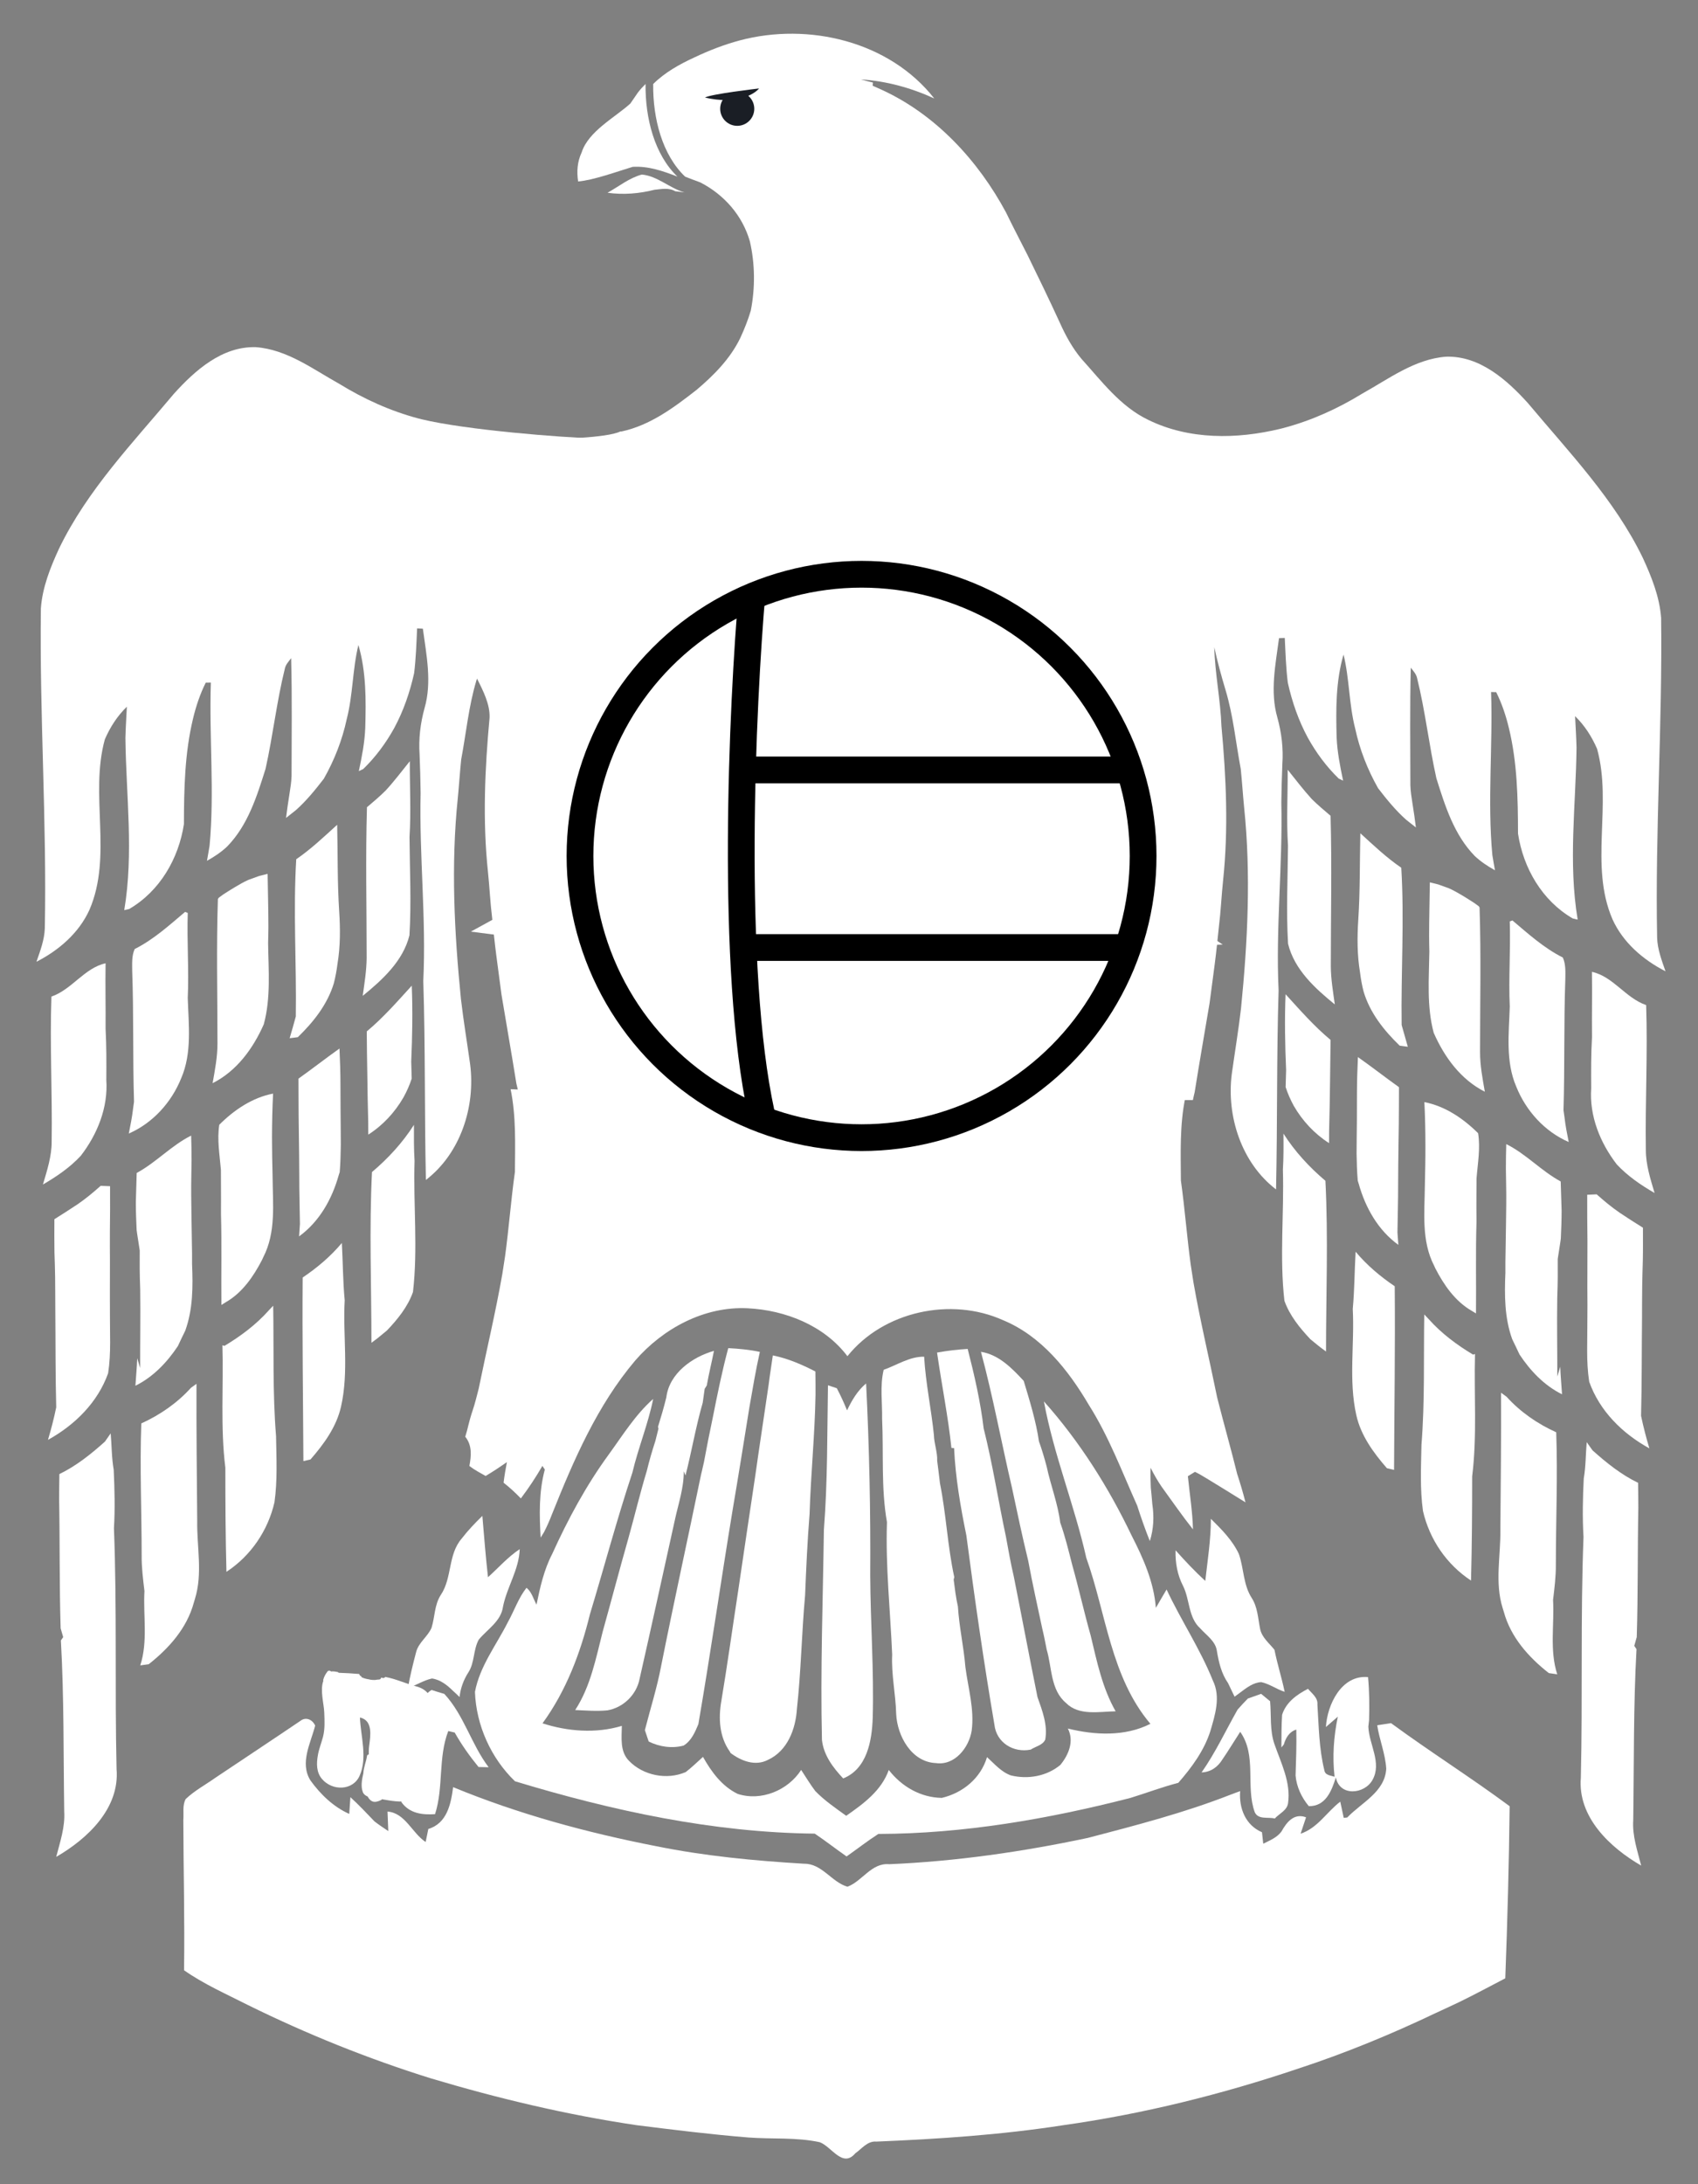 <?xml version="1.0" encoding="UTF-8"?> <svg xmlns="http://www.w3.org/2000/svg" width="28" height="36" viewBox="0 0 28 36" fill="none"><rect x="0" y="0" width="28" height="36" fill="#808080" stroke="none"/><path d="M6.867 27.796C6.689 27.749 6.532 27.672 6.352 27.639C6.345 27.651 6.331 27.66 6.314 27.657C6.304 27.655 6.295 27.653 6.285 27.65C6.283 27.666 6.273 27.681 6.253 27.682C6.242 27.683 6.232 27.683 6.221 27.684C6.191 27.691 6.159 27.691 6.131 27.688C6.113 27.686 6.095 27.683 6.078 27.678C6.043 27.673 6.007 27.664 5.973 27.649C5.962 27.644 5.957 27.636 5.956 27.627C5.937 27.623 5.926 27.607 5.925 27.591C5.812 27.582 5.699 27.574 5.585 27.571C5.581 27.565 5.575 27.56 5.567 27.558C5.531 27.551 5.493 27.544 5.459 27.55C5.446 27.534 5.416 27.528 5.399 27.551C5.366 27.595 5.346 27.631 5.331 27.683C5.328 27.69 5.329 27.698 5.332 27.704C5.274 27.855 5.343 28.092 5.347 28.225C5.352 28.361 5.36 28.495 5.326 28.628C5.299 28.73 5.26 28.824 5.242 28.928C5.217 29.068 5.216 29.212 5.31 29.322C5.482 29.523 5.82 29.514 5.929 29.27C6.063 28.972 5.948 28.617 5.935 28.308C6.155 28.355 6.108 28.617 6.087 28.781C6.081 28.824 6.081 28.871 6.081 28.918C6.067 28.919 6.054 28.926 6.052 28.942C6.038 29.04 5.995 29.13 5.992 29.227C5.966 29.336 5.948 29.445 5.983 29.537C5.996 29.573 6.026 29.595 6.062 29.61C6.118 29.711 6.185 29.718 6.285 29.668C6.291 29.665 6.295 29.66 6.298 29.655C6.447 29.681 6.593 29.709 6.751 29.683C6.782 29.678 6.785 29.633 6.76 29.619C6.747 29.612 6.735 29.606 6.722 29.601C6.754 29.59 6.756 29.542 6.722 29.533C6.706 29.529 6.69 29.526 6.673 29.523C6.68 29.521 6.685 29.518 6.688 29.513C6.827 29.428 6.945 29.306 7.008 29.183C7.132 28.94 7.126 28.609 7.144 28.342C7.16 28.095 7.131 27.866 6.867 27.796Z" fill="white"></path><path d="M22.061 28.294C21.993 28.619 21.969 28.953 22.007 29.284C21.944 29.263 21.85 29.263 21.838 29.175C21.751 28.822 21.747 28.455 21.724 28.094C21.734 27.98 21.633 27.913 21.569 27.835C21.385 27.93 21.208 28.055 21.142 28.263C21.13 28.442 21.132 28.622 21.13 28.802L21.17 28.753C21.203 28.641 21.26 28.543 21.376 28.507C21.382 28.759 21.372 29.012 21.364 29.265C21.381 29.452 21.462 29.625 21.582 29.769C21.859 29.774 21.959 29.518 22.028 29.296C22.092 29.616 22.503 29.573 22.633 29.336C22.79 29.054 22.575 28.751 22.564 28.459C22.568 28.432 22.573 28.378 22.576 28.351C22.583 28.114 22.581 27.878 22.559 27.642C22.121 27.602 21.887 28.094 21.864 28.465C21.914 28.422 22.011 28.337 22.061 28.294Z" fill="white"></path><path d="M10.039 23.972C9.667 24.481 9.366 25.039 9.106 25.612C8.97 25.873 8.906 26.162 8.847 26.448C8.795 26.354 8.769 26.239 8.682 26.17C8.548 26.34 8.479 26.55 8.374 26.738C8.184 27.115 7.911 27.463 7.832 27.886C7.852 28.435 8.095 28.977 8.492 29.359C10.096 29.845 11.754 30.204 13.435 30.222C13.614 30.342 13.783 30.475 13.96 30.598C14.135 30.475 14.304 30.343 14.484 30.227C15.888 30.224 17.281 29.982 18.639 29.634C18.903 29.553 19.162 29.454 19.43 29.385C19.652 29.131 19.856 28.854 19.959 28.531C20.038 28.262 20.132 27.966 20 27.699C19.791 27.177 19.475 26.707 19.237 26.198C19.177 26.298 19.119 26.4 19.06 26.501C19.028 26.077 18.853 25.684 18.661 25.31C18.28 24.514 17.802 23.757 17.214 23.098C17.375 23.975 17.718 24.808 17.913 25.677C18.241 26.594 18.318 27.643 18.97 28.412C18.551 28.625 18.054 28.6 17.609 28.49C17.716 28.698 17.622 28.923 17.485 29.09C17.26 29.277 16.949 29.331 16.668 29.262C16.509 29.205 16.398 29.071 16.276 28.961C16.172 29.309 15.878 29.551 15.53 29.633C15.18 29.627 14.869 29.447 14.656 29.173C14.533 29.516 14.24 29.728 13.954 29.928C13.777 29.8 13.595 29.677 13.443 29.519C13.359 29.408 13.288 29.288 13.211 29.172C12.995 29.509 12.55 29.693 12.164 29.567C11.903 29.44 11.731 29.203 11.592 28.957C11.499 29.041 11.408 29.13 11.308 29.207C10.997 29.343 10.604 29.264 10.37 29.02C10.22 28.866 10.252 28.642 10.254 28.446C9.83 28.574 9.363 28.539 8.946 28.404C9.336 27.869 9.572 27.244 9.728 26.606C9.964 25.828 10.172 25.042 10.428 24.272C10.525 23.862 10.688 23.47 10.771 23.057C10.476 23.318 10.268 23.657 10.039 23.972Z" fill="white"></path><path d="M11.755 23.358C11.703 23.604 11.654 23.85 11.608 24.099C11.6 24.134 11.584 24.204 11.576 24.24L11.56 24.306C11.342 25.361 11.111 26.413 10.9 27.47C10.833 27.823 10.723 28.167 10.634 28.516C10.649 28.563 10.681 28.657 10.697 28.704C10.874 28.791 11.079 28.822 11.272 28.771C11.4 28.693 11.461 28.55 11.516 28.418C11.718 27.243 11.887 26.063 12.081 24.887C12.177 24.323 12.267 23.758 12.358 23.193C12.411 22.889 12.462 22.584 12.53 22.282C12.359 22.246 12.184 22.229 12.009 22.22C11.908 22.595 11.831 22.976 11.755 23.358Z" fill="white"></path><path d="M10.666 24.243C10.555 24.608 10.467 24.979 10.364 25.347C10.218 25.86 10.082 26.377 9.939 26.891C9.826 27.334 9.739 27.795 9.485 28.185C9.662 28.192 9.84 28.208 10.017 28.19C10.276 28.145 10.495 27.935 10.546 27.675C10.745 26.798 10.937 25.919 11.131 25.041C11.188 24.779 11.278 24.521 11.275 24.25L11.304 24.319C11.406 23.92 11.474 23.514 11.588 23.119C11.598 23.043 11.61 22.967 11.62 22.891L11.655 22.835C11.688 22.644 11.736 22.456 11.773 22.265C11.417 22.365 11.037 22.635 10.988 23.03C10.948 23.195 10.9 23.357 10.85 23.518L10.858 23.547C10.845 23.598 10.82 23.699 10.807 23.75C10.754 23.912 10.706 24.077 10.666 24.243Z" fill="white"></path><path d="M11.895 28.035C11.845 28.32 11.861 28.627 12.035 28.87L12.047 28.893C12.22 29.024 12.455 29.116 12.664 29.006C12.986 28.858 13.12 28.499 13.141 28.167C13.21 27.544 13.219 26.918 13.276 26.295C13.294 25.847 13.314 25.4 13.35 24.953C13.37 24.297 13.437 23.644 13.448 22.988C13.449 22.86 13.447 22.732 13.446 22.605C13.223 22.49 12.991 22.39 12.744 22.34C12.721 22.503 12.694 22.665 12.674 22.829C12.602 23.328 12.524 23.826 12.454 24.326C12.36 24.958 12.264 25.591 12.172 26.224C12.079 26.827 11.996 27.432 11.895 28.035Z" fill="white"></path><path d="M14.391 28.317C14.413 27.533 14.354 26.75 14.35 25.966C14.357 24.911 14.335 23.855 14.282 22.802C14.14 22.921 14.046 23.081 13.968 23.246C13.917 23.121 13.862 23 13.799 22.881C13.75 22.865 13.701 22.849 13.653 22.832C13.64 23.626 13.648 24.421 13.586 25.213C13.57 26.369 13.527 27.524 13.554 28.679C13.582 28.93 13.736 29.134 13.904 29.312C14.298 29.155 14.378 28.692 14.391 28.317Z" fill="white"></path><path d="M15.452 22.293C15.527 22.817 15.633 23.337 15.689 23.865L15.733 23.868C15.755 24.351 15.838 24.831 15.935 25.305C16.072 26.347 16.221 27.39 16.398 28.426C16.43 28.723 16.713 28.895 16.997 28.837C17.077 28.784 17.191 28.767 17.236 28.673C17.279 28.43 17.187 28.195 17.108 27.971C16.974 27.309 16.849 26.644 16.717 25.982C16.666 25.766 16.628 25.547 16.588 25.329C16.461 24.734 16.369 24.131 16.22 23.541C16.169 23.106 16.067 22.662 15.957 22.233C15.788 22.243 15.62 22.263 15.452 22.293Z" fill="white"></path><path d="M16.955 25.724C17.024 26.098 17.108 26.471 17.187 26.843C17.215 26.957 17.237 27.073 17.26 27.189C17.348 27.485 17.321 27.852 17.578 28.068C17.791 28.284 18.125 28.21 18.397 28.206C18.177 27.821 18.088 27.385 17.986 26.96C17.876 26.571 17.789 26.177 17.68 25.789C17.62 25.555 17.564 25.322 17.483 25.095C17.445 24.785 17.325 24.479 17.259 24.17C17.222 24.03 17.181 23.892 17.132 23.756C17.085 23.427 16.979 23.085 16.881 22.76C16.69 22.553 16.469 22.326 16.176 22.281C16.375 23.022 16.514 23.778 16.688 24.524C16.773 24.925 16.858 25.326 16.955 25.724Z" fill="white"></path><path d="M15.239 22.361C14.998 22.358 14.792 22.499 14.572 22.577C14.508 22.842 14.551 23.117 14.546 23.387C14.572 23.954 14.527 24.527 14.626 25.088C14.601 25.818 14.681 26.544 14.712 27.272C14.696 27.599 14.77 27.923 14.778 28.25C14.795 28.612 15.031 29.043 15.432 29.059C15.744 29.105 15.979 28.803 16.023 28.525C16.07 28.171 15.964 27.822 15.919 27.474C15.892 27.14 15.816 26.813 15.796 26.479C15.763 26.333 15.745 26.184 15.726 26.036L15.736 25.995C15.625 25.485 15.603 24.96 15.5 24.448C15.484 24.324 15.472 24.2 15.454 24.076C15.46 23.933 15.403 23.794 15.4 23.651C15.356 23.22 15.264 22.795 15.239 22.361Z" fill="white"></path><path d="M7.174 29.901C7.317 29.457 7.222 28.972 7.392 28.531C7.419 28.537 7.472 28.55 7.498 28.556C7.611 28.757 7.745 28.945 7.891 29.124C7.932 29.124 8.016 29.127 8.058 29.128C7.771 28.75 7.651 28.268 7.327 27.919C7.256 27.898 7.185 27.877 7.116 27.854C6.922 27.973 6.916 28.212 6.9 28.416C6.893 28.748 6.728 29.046 6.637 29.361C6.628 29.474 6.625 29.588 6.619 29.702C6.75 29.889 6.964 29.916 7.174 29.901Z" fill="white"></path><path d="M22.406 19.514C22.516 19.906 22.724 20.276 23.059 20.518C23.054 20.449 23.049 20.382 23.044 20.314C23.047 20.053 23.056 19.794 23.055 19.535C23.056 19.294 23.058 19.053 23.062 18.814C23.066 18.624 23.067 18.435 23.068 18.245C23.068 18.136 23.068 18.027 23.069 17.919C22.841 17.756 22.621 17.584 22.392 17.423C22.383 17.619 22.377 17.815 22.376 18.011C22.375 18.162 22.375 18.312 22.375 18.462C22.374 18.646 22.37 18.83 22.37 19.014C22.372 19.162 22.377 19.31 22.389 19.459C22.393 19.472 22.402 19.5 22.406 19.514Z" fill="white"></path><path d="M23.649 20.862C23.654 20.873 23.664 20.896 23.669 20.906C23.811 21.181 23.995 21.447 24.268 21.605C24.286 21.615 24.321 21.637 24.339 21.648C24.344 21.149 24.332 20.65 24.347 20.151V20.073C24.346 19.962 24.345 19.852 24.346 19.741C24.346 19.635 24.347 19.529 24.348 19.424C24.367 19.177 24.414 18.926 24.374 18.678C24.132 18.437 23.83 18.231 23.488 18.165C23.5 18.404 23.505 18.642 23.505 18.88C23.506 19.1 23.501 19.319 23.496 19.538C23.492 19.982 23.436 20.451 23.649 20.862Z" fill="white"></path><path d="M21.2 17.917C21.234 18.023 21.28 18.127 21.334 18.226C21.477 18.474 21.675 18.687 21.916 18.841C21.916 18.792 21.917 18.693 21.917 18.644C21.924 18.379 21.929 18.114 21.932 17.849C21.936 17.613 21.939 17.377 21.941 17.14C21.669 16.914 21.436 16.647 21.199 16.387C21.182 16.803 21.19 17.221 21.208 17.638C21.205 17.731 21.202 17.824 21.2 17.917Z" fill="white"></path><path d="M27.077 21.72C27.078 21.542 27.077 21.365 27.08 21.189C27.082 21.052 27.086 20.917 27.09 20.781C27.094 20.599 27.092 20.417 27.092 20.235C26.962 20.154 26.834 20.073 26.708 19.988C26.574 19.896 26.45 19.793 26.329 19.685C26.29 19.687 26.212 19.69 26.173 19.692C26.172 19.945 26.174 20.199 26.177 20.453C26.177 20.608 26.177 20.763 26.176 20.919C26.175 21.116 26.175 21.313 26.177 21.51C26.177 21.761 26.173 22.012 26.172 22.264C26.172 22.434 26.18 22.605 26.206 22.774C26.378 23.257 26.755 23.629 27.198 23.872C27.145 23.695 27.099 23.516 27.061 23.336C27.075 22.797 27.071 22.258 27.077 21.72Z" fill="white"></path><path d="M25.68 22.688C25.681 22.259 25.672 21.828 25.679 21.398L25.68 21.362C25.688 21.158 25.689 20.953 25.687 20.75C25.701 20.657 25.716 20.564 25.73 20.472L25.738 20.413C25.745 20.26 25.751 20.107 25.751 19.953C25.747 19.793 25.741 19.633 25.736 19.473C25.414 19.299 25.166 19.02 24.838 18.857C24.834 18.992 24.832 19.128 24.832 19.263C24.834 19.327 24.836 19.455 24.836 19.518C24.841 19.733 24.837 19.948 24.834 20.162C24.831 20.312 24.829 20.463 24.827 20.613C24.825 20.734 24.822 20.855 24.824 20.977C24.808 21.344 24.809 21.721 24.936 22.072C24.976 22.156 25.018 22.239 25.057 22.325C25.236 22.595 25.465 22.836 25.758 22.981C25.748 22.829 25.734 22.678 25.728 22.526C25.713 22.581 25.696 22.634 25.68 22.688Z" fill="white"></path><path d="M26.66 19.191C26.839 19.383 27.057 19.532 27.284 19.663C27.216 19.433 27.14 19.199 27.14 18.956C27.128 18.16 27.172 17.362 27.145 16.566C26.804 16.449 26.602 16.095 26.251 16.018C26.257 16.376 26.248 16.736 26.252 17.095C26.236 17.376 26.237 17.658 26.239 17.939C26.207 18.393 26.386 18.835 26.66 19.191Z" fill="white"></path><path d="M23.642 17.023C23.817 17.422 24.088 17.794 24.485 17.994C24.447 17.777 24.405 17.559 24.406 17.337C24.406 16.544 24.424 15.751 24.398 14.958L24.385 14.937L24.312 14.884C24.25 14.843 24.186 14.804 24.125 14.766C24.049 14.721 23.973 14.677 23.893 14.641C23.848 14.625 23.76 14.593 23.715 14.577C23.682 14.569 23.613 14.552 23.578 14.543C23.575 14.836 23.566 15.129 23.566 15.422C23.566 15.509 23.568 15.597 23.57 15.684C23.564 16.131 23.524 16.585 23.642 17.023Z" fill="white"></path><path d="M22.486 16.344C22.59 16.694 22.822 16.985 23.081 17.235C23.114 17.24 23.182 17.249 23.215 17.253C23.18 17.133 23.146 17.013 23.113 16.894C23.101 16.03 23.159 15.164 23.107 14.302C22.863 14.136 22.649 13.932 22.432 13.734C22.421 14.209 22.429 14.685 22.398 15.159C22.379 15.448 22.379 15.741 22.427 16.028C22.44 16.134 22.459 16.24 22.486 16.344Z" fill="white"></path><path d="M25.782 18.299C25.804 17.581 25.786 16.862 25.812 16.144C25.813 16.023 25.822 15.895 25.771 15.782C25.46 15.626 25.203 15.393 24.94 15.171C24.929 15.175 24.907 15.183 24.896 15.187C24.911 15.656 24.875 16.124 24.896 16.592C24.882 17.031 24.824 17.494 25.003 17.91C25.163 18.309 25.472 18.651 25.868 18.823C25.841 18.689 25.814 18.553 25.799 18.417C25.794 18.387 25.787 18.328 25.782 18.299Z" fill="white"></path><path d="M21.24 15.555C21.343 15.979 21.684 16.29 22.011 16.555C21.982 16.347 21.947 16.14 21.945 15.93C21.945 15.102 21.964 14.274 21.941 13.446C21.836 13.356 21.73 13.268 21.632 13.171C21.491 13.016 21.364 12.849 21.234 12.687C21.236 13.103 21.212 13.521 21.239 13.937C21.235 14.476 21.208 15.017 21.24 15.555Z" fill="white"></path><path d="M20.159 28.997C20.261 28.849 20.353 28.694 20.451 28.544C20.729 28.937 20.537 29.438 20.69 29.867C20.747 29.997 20.912 29.944 21.021 29.973C21.095 29.891 21.224 29.84 21.24 29.72C21.289 29.378 21.124 29.058 21.015 28.745C20.937 28.519 20.965 28.274 20.944 28.04C20.907 28.009 20.833 27.948 20.796 27.918C20.723 27.943 20.651 27.969 20.578 27.995C20.519 28.054 20.462 28.116 20.407 28.179C20.211 28.525 20.043 28.887 19.814 29.213C19.965 29.208 20.082 29.124 20.159 28.997Z" fill="white"></path><path d="M22.366 23.326C22.441 23.661 22.648 23.944 22.87 24.199C22.899 24.205 22.958 24.22 22.988 24.227C22.992 23.217 23.008 22.209 22.999 21.2C22.76 21.039 22.54 20.853 22.354 20.631C22.336 20.945 22.336 21.261 22.307 21.575C22.338 22.158 22.236 22.752 22.366 23.326Z" fill="white"></path><path d="M24.257 26.051C24.272 25.479 24.276 24.907 24.276 24.335C24.359 23.667 24.305 22.99 24.323 22.317L24.291 22.327C24.022 22.166 23.769 21.977 23.56 21.743C23.542 21.723 23.504 21.684 23.486 21.665C23.474 22.381 23.497 23.099 23.44 23.814C23.433 24.178 23.414 24.544 23.465 24.905C23.573 25.373 23.855 25.787 24.257 26.051Z" fill="white"></path><path d="M25.61 26.37C25.633 26.176 25.658 25.981 25.656 25.786C25.656 25.06 25.688 24.334 25.662 23.607C25.354 23.468 25.071 23.273 24.843 23.021C24.82 23.005 24.775 22.972 24.752 22.955C24.756 23.709 24.747 24.462 24.741 25.216C24.747 25.645 24.647 26.082 24.778 26.502L24.798 26.566C24.911 26.984 25.207 27.315 25.54 27.576C25.575 27.581 25.645 27.591 25.679 27.596C25.55 27.199 25.633 26.778 25.61 26.37Z" fill="white"></path><path d="M26.932 30.001C26.946 29.062 26.934 28.12 26.986 27.182L26.949 27.127C26.959 27.091 26.98 27.018 26.99 26.982C27.012 26.271 27.002 25.561 27.016 24.85C27.016 24.713 27.014 24.577 27.012 24.44C26.733 24.305 26.491 24.111 26.261 23.905C26.237 23.872 26.189 23.803 26.165 23.77C26.147 23.968 26.151 24.17 26.116 24.368C26.1 24.689 26.093 25.011 26.112 25.333C26.061 26.653 26.099 27.978 26.068 29.3C26.014 29.949 26.548 30.451 27.063 30.749C27.001 30.503 26.915 30.259 26.932 30.001Z" fill="white"></path><path d="M21.18 21.439C21.266 21.683 21.433 21.887 21.608 22.073C21.651 22.109 21.695 22.145 21.739 22.18L21.771 22.205C21.794 22.223 21.842 22.258 21.866 22.276C21.866 21.339 21.904 20.398 21.856 19.462C21.59 19.237 21.352 18.979 21.164 18.684C21.166 18.882 21.167 19.081 21.155 19.279C21.176 19.998 21.098 20.724 21.18 21.439Z" fill="white"></path><path d="M10.792 3.128C10.907 3.117 11.027 3.089 11.134 3.152C11.185 3.158 11.236 3.164 11.287 3.171C11.04 3.102 10.844 2.901 10.584 2.877C10.377 2.932 10.204 3.074 10.018 3.177C10.276 3.213 10.54 3.192 10.792 3.128Z" fill="white"></path><path d="M7.47 27.869C7.507 27.902 7.543 27.936 7.578 27.971C7.594 27.825 7.644 27.688 7.723 27.565C7.829 27.403 7.802 27.192 7.895 27.024C8.039 26.851 8.263 26.722 8.295 26.479C8.361 26.154 8.559 25.87 8.57 25.533C8.374 25.663 8.22 25.84 8.047 25.996C8.009 25.66 7.983 25.323 7.954 24.985C7.834 25.102 7.717 25.224 7.614 25.358C7.384 25.622 7.459 26.006 7.268 26.289C7.163 26.451 7.172 26.65 7.116 26.83C7.052 26.978 6.898 27.074 6.86 27.237C6.809 27.431 6.761 27.626 6.726 27.824C6.861 27.777 6.983 27.696 7.123 27.665C7.261 27.684 7.374 27.774 7.47 27.869Z" fill="white"></path><path d="M19.385 25.552C19.379 25.755 19.414 25.956 19.508 26.138C19.622 26.364 19.592 26.66 19.793 26.84C19.895 26.955 20.046 27.049 20.067 27.215C20.098 27.4 20.141 27.584 20.251 27.742C20.278 27.797 20.331 27.909 20.358 27.965C20.381 27.947 20.429 27.912 20.453 27.895C20.555 27.819 20.665 27.731 20.799 27.725C20.935 27.755 21.051 27.842 21.184 27.885C21.136 27.653 21.062 27.425 21.016 27.192C20.929 27.082 20.804 26.987 20.778 26.841C20.744 26.67 20.738 26.489 20.641 26.338C20.5 26.12 20.512 25.851 20.429 25.613C20.323 25.386 20.143 25.206 19.967 25.033C19.968 25.376 19.913 25.716 19.875 26.057C19.702 25.898 19.541 25.727 19.385 25.552Z" fill="white"></path><path d="M6.134 19.318C6.401 19.092 6.639 18.834 6.826 18.54C6.825 18.738 6.824 18.936 6.836 19.135C6.814 19.854 6.893 20.58 6.81 21.295C6.724 21.539 6.558 21.743 6.382 21.928C6.339 21.964 6.296 22 6.251 22.036L6.22 22.061C6.196 22.078 6.149 22.114 6.125 22.132C6.125 21.194 6.087 20.253 6.134 19.318Z" fill="white"></path><path d="M4.991 21.056C5.23 20.895 5.451 20.709 5.637 20.487C5.655 20.802 5.654 21.116 5.684 21.431C5.652 22.014 5.754 22.608 5.624 23.182C5.549 23.517 5.342 23.8 5.12 24.055C5.092 24.061 5.032 24.075 5.003 24.082C4.998 23.073 4.983 22.065 4.991 21.056Z" fill="white"></path><path d="M3.668 22.173L3.701 22.183C3.969 22.022 4.223 21.833 4.431 21.599C4.45 21.579 4.487 21.54 4.505 21.521C4.517 22.237 4.494 22.955 4.552 23.67C4.558 24.034 4.577 24.4 4.526 24.761C4.418 25.229 4.136 25.643 3.734 25.907C3.719 25.335 3.716 24.763 3.716 24.191C3.633 23.523 3.687 22.846 3.668 22.173Z" fill="white"></path><path d="M2.313 27.449C2.442 27.053 2.359 26.631 2.382 26.224C2.359 26.029 2.334 25.835 2.336 25.639C2.336 24.913 2.304 24.187 2.33 23.461C2.638 23.321 2.921 23.126 3.149 22.874C3.172 22.858 3.218 22.825 3.24 22.808C3.237 23.562 3.246 24.316 3.252 25.07C3.245 25.499 3.345 25.935 3.214 26.355L3.195 26.419C3.081 26.837 2.785 27.168 2.452 27.43C2.418 27.434 2.348 27.444 2.313 27.449Z" fill="white"></path><path d="M0.927 30.605C0.99 30.359 1.075 30.115 1.059 29.857C1.045 28.918 1.057 27.976 1.004 27.038L1.042 26.983C1.031 26.947 1.011 26.874 1 26.838C0.978 26.127 0.988 25.416 0.975 24.706C0.975 24.569 0.977 24.433 0.979 24.296C1.258 24.161 1.5 23.967 1.73 23.761C1.753 23.727 1.801 23.659 1.825 23.625C1.843 23.825 1.84 24.026 1.875 24.224C1.89 24.545 1.898 24.867 1.879 25.189C1.93 26.509 1.892 27.834 1.922 29.156C1.977 29.805 1.443 30.307 0.927 30.605Z" fill="white"></path><path d="M6.048 17C6.32 16.773 6.552 16.507 6.79 16.246C6.807 16.663 6.799 17.081 6.781 17.498C6.784 17.591 6.787 17.683 6.789 17.777C6.755 17.883 6.709 17.986 6.654 18.086C6.512 18.333 6.314 18.547 6.073 18.701C6.073 18.652 6.072 18.553 6.072 18.503C6.065 18.238 6.06 17.974 6.057 17.709C6.052 17.473 6.05 17.236 6.048 17Z" fill="white"></path><path d="M4.922 17.778C5.15 17.616 5.37 17.444 5.598 17.282C5.607 17.479 5.614 17.675 5.614 17.871C5.615 18.021 5.616 18.172 5.616 18.322C5.617 18.506 5.62 18.69 5.62 18.874C5.618 19.021 5.614 19.17 5.602 19.318C5.598 19.331 5.588 19.36 5.584 19.374C5.474 19.765 5.266 20.136 4.932 20.378C4.937 20.309 4.942 20.241 4.946 20.173C4.943 19.913 4.934 19.654 4.935 19.394C4.934 19.154 4.932 18.913 4.928 18.673C4.925 18.483 4.923 18.294 4.923 18.104C4.922 17.995 4.922 17.887 4.922 17.778Z" fill="white"></path><path d="M3.616 18.538C3.858 18.296 4.161 18.09 4.503 18.025C4.491 18.263 4.486 18.502 4.485 18.74C4.485 18.959 4.49 19.178 4.495 19.398C4.498 19.842 4.554 20.311 4.341 20.722C4.336 20.733 4.326 20.755 4.321 20.766C4.179 21.04 3.996 21.307 3.722 21.464C3.705 21.475 3.67 21.497 3.651 21.508C3.646 21.009 3.658 20.51 3.644 20.011V19.933C3.644 19.822 3.646 19.711 3.644 19.601C3.644 19.495 3.644 19.389 3.643 19.284C3.623 19.036 3.577 18.786 3.616 18.538Z" fill="white"></path><path d="M2.233 22.84C2.243 22.689 2.257 22.537 2.263 22.386C2.278 22.44 2.294 22.494 2.311 22.548C2.31 22.118 2.318 21.688 2.312 21.258L2.311 21.222C2.303 21.018 2.302 20.813 2.304 20.609C2.29 20.517 2.275 20.424 2.261 20.332L2.253 20.273C2.246 20.12 2.24 19.966 2.24 19.813C2.244 19.653 2.25 19.492 2.254 19.333C2.576 19.159 2.825 18.88 3.152 18.717C3.157 18.852 3.159 18.988 3.159 19.123C3.157 19.187 3.155 19.314 3.155 19.378C3.15 19.592 3.154 19.808 3.157 20.022C3.159 20.172 3.162 20.322 3.164 20.473C3.166 20.594 3.169 20.715 3.167 20.836C3.183 21.204 3.182 21.58 3.055 21.932C3.015 22.015 2.972 22.099 2.934 22.185C2.755 22.454 2.526 22.695 2.233 22.84Z" fill="white"></path><path d="M0.791 23.732C0.844 23.555 0.89 23.376 0.927 23.196C0.913 22.657 0.917 22.118 0.912 21.579C0.91 21.402 0.912 21.225 0.909 21.049C0.907 20.912 0.903 20.776 0.898 20.641C0.895 20.458 0.896 20.277 0.897 20.095C1.026 20.014 1.155 19.932 1.281 19.848C1.415 19.756 1.539 19.653 1.66 19.545C1.699 19.547 1.777 19.55 1.815 19.551C1.817 19.805 1.815 20.059 1.812 20.312C1.811 20.468 1.812 20.623 1.813 20.779C1.813 20.976 1.813 21.173 1.812 21.37C1.811 21.621 1.815 21.872 1.816 22.123C1.816 22.294 1.809 22.465 1.783 22.634C1.611 23.116 1.233 23.488 0.791 23.732Z" fill="white"></path><path d="M5.981 16.414C6.01 16.206 6.044 15.999 6.046 15.79C6.046 14.962 6.027 14.133 6.051 13.305C6.156 13.216 6.262 13.127 6.359 13.03C6.501 12.876 6.627 12.709 6.758 12.546C6.756 12.963 6.779 13.38 6.753 13.797C6.757 14.335 6.784 14.876 6.752 15.415C6.648 15.838 6.307 16.149 5.981 16.414Z" fill="white"></path><path d="M4.776 17.112C4.812 16.993 4.846 16.872 4.878 16.753C4.891 15.889 4.833 15.023 4.885 14.162C5.129 13.995 5.342 13.792 5.56 13.594C5.571 14.068 5.562 14.544 5.593 15.018C5.612 15.308 5.613 15.6 5.565 15.887C5.552 15.993 5.532 16.099 5.506 16.203C5.401 16.553 5.17 16.844 4.911 17.095C4.878 17.1 4.81 17.108 4.776 17.112Z" fill="white"></path><path d="M3.506 17.853C3.544 17.636 3.587 17.418 3.586 17.197C3.586 16.403 3.567 15.61 3.593 14.818L3.607 14.797L3.68 14.743C3.742 14.702 3.805 14.664 3.867 14.626C3.943 14.581 4.019 14.536 4.099 14.501C4.143 14.484 4.232 14.453 4.276 14.437C4.31 14.428 4.379 14.411 4.413 14.403C4.417 14.695 4.426 14.988 4.426 15.281C4.425 15.368 4.424 15.456 4.421 15.543C4.427 15.991 4.468 16.445 4.35 16.882C4.174 17.281 3.904 17.653 3.506 17.853Z" fill="white"></path><path d="M2.124 18.683C2.151 18.548 2.178 18.413 2.194 18.276C2.198 18.247 2.206 18.188 2.21 18.158C2.188 17.44 2.206 16.722 2.18 16.004C2.18 15.882 2.17 15.755 2.221 15.642C2.532 15.486 2.789 15.252 3.052 15.03C3.063 15.035 3.085 15.043 3.096 15.047C3.081 15.515 3.117 15.983 3.096 16.452C3.11 16.89 3.168 17.354 2.989 17.769C2.829 18.168 2.521 18.51 2.124 18.683Z" fill="white"></path><path d="M0.708 19.523C0.776 19.292 0.853 19.058 0.852 18.816C0.864 18.019 0.82 17.222 0.848 16.426C1.188 16.308 1.391 15.954 1.741 15.877C1.735 16.236 1.744 16.595 1.741 16.954C1.756 17.236 1.755 17.517 1.753 17.798C1.785 18.253 1.606 18.695 1.332 19.05C1.153 19.243 0.935 19.391 0.708 19.523Z" fill="white"></path><path d="M6.955 6.911L6.899 6.897C6.438 6.775 6.003 6.577 5.597 6.328C5.16 6.085 4.735 5.761 4.22 5.722C3.665 5.705 3.217 6.103 2.868 6.49C2.19 7.299 1.441 8.076 0.976 9.037C0.831 9.35 0.699 9.68 0.674 10.028C0.651 11.786 0.773 13.541 0.739 15.299C0.733 15.491 0.663 15.673 0.601 15.852C0.97 15.663 1.301 15.379 1.475 14.996C1.86 14.104 1.475 13.105 1.729 12.186C1.816 11.985 1.935 11.8 2.092 11.648C2.084 11.82 2.072 11.992 2.068 12.165C2.079 13.11 2.207 14.06 2.049 15.001C2.069 14.996 2.111 14.986 2.131 14.982C2.636 14.687 2.946 14.152 3.033 13.583C3.034 13.001 3.046 12.414 3.183 11.845C3.232 11.64 3.299 11.439 3.393 11.251C3.414 11.25 3.456 11.25 3.477 11.25C3.447 12.146 3.539 13.045 3.456 13.938C3.443 14.022 3.427 14.104 3.413 14.188C3.532 14.122 3.647 14.046 3.747 13.951C4.088 13.601 4.236 13.126 4.379 12.672C4.501 12.124 4.562 11.565 4.697 11.021C4.711 10.952 4.761 10.902 4.801 10.848C4.818 11.494 4.808 12.141 4.808 12.787C4.805 12.89 4.788 12.992 4.772 13.095C4.751 13.223 4.733 13.352 4.717 13.481C4.757 13.449 4.838 13.385 4.879 13.353C5.052 13.199 5.199 13.018 5.34 12.835C5.514 12.528 5.644 12.197 5.718 11.851C5.821 11.451 5.812 11.032 5.91 10.631C6.04 11.074 6.036 11.539 6.023 11.996C6.014 12.237 5.967 12.475 5.917 12.71L5.99 12.675C6.193 12.478 6.362 12.25 6.499 12.003C6.653 11.719 6.759 11.41 6.829 11.095C6.859 10.85 6.867 10.604 6.878 10.357C6.902 10.359 6.949 10.361 6.973 10.362C7.031 10.793 7.125 11.242 7.001 11.671C6.932 11.921 6.901 12.179 6.919 12.437C6.928 12.648 6.933 12.86 6.936 13.072C6.912 14.105 7.03 15.136 6.98 16.169C7.015 17.261 6.999 18.355 7.023 19.448C7.592 19.012 7.842 18.244 7.753 17.545C7.703 17.186 7.643 16.827 7.601 16.467C7.491 15.368 7.435 14.256 7.549 13.155C7.57 12.943 7.583 12.73 7.605 12.518C7.687 12.083 7.728 11.64 7.856 11.215C7.926 10.982 8.609 10.747 8.66 10.51L9.8 7.225C9.285 7.213 7.686 7.088 6.955 6.911Z" fill="white"></path><path d="M8.42 17.952C8.512 18.4 8.494 18.861 8.491 19.316C8.426 19.777 8.392 20.242 8.329 20.703C8.313 20.801 8.299 20.901 8.283 21C8.172 21.633 8.022 22.257 7.894 22.886C7.89 22.902 7.882 22.933 7.878 22.949C7.776 23.351 7.8 23.178 7.701 23.581C7.694 23.605 7.679 23.655 7.672 23.68C7.787 23.822 7.772 23.994 7.74 24.162C7.823 24.227 7.916 24.275 8.008 24.327C8.128 24.256 8.244 24.179 8.359 24.099C8.337 24.211 8.318 24.324 8.304 24.438C8.405 24.517 8.499 24.604 8.589 24.697C8.718 24.526 8.837 24.347 8.944 24.161C8.956 24.181 8.97 24.201 8.984 24.221C8.885 24.587 8.894 24.969 8.915 25.343C8.929 25.321 8.956 25.277 8.97 25.255C9.02 25.158 9.064 25.058 9.103 24.956C9.46 24.064 9.848 23.164 10.475 22.424C10.933 21.896 11.614 21.528 12.327 21.563C12.948 21.593 13.591 21.846 13.974 22.353C14.566 21.613 15.681 21.373 16.54 21.759C17.173 22.021 17.617 22.581 17.955 23.156C18.285 23.677 18.501 24.255 18.752 24.815C18.815 25.012 18.884 25.208 18.961 25.4C19.023 25.203 19.033 24.997 19.002 24.794C18.995 24.702 18.986 24.611 18.977 24.521C18.972 24.41 18.969 24.3 18.973 24.192C19.027 24.298 19.086 24.404 19.155 24.504C19.326 24.739 19.491 24.979 19.672 25.207C19.665 24.913 19.617 24.623 19.588 24.331C19.617 24.312 19.676 24.277 19.705 24.259C19.724 24.268 19.759 24.287 19.777 24.296C19.807 24.314 19.867 24.349 19.897 24.367C20.112 24.497 20.325 24.63 20.538 24.762C20.498 24.604 20.452 24.448 20.401 24.294C20.302 23.892 20.188 23.493 20.086 23.092C20.081 23.076 20.074 23.045 20.07 23.029C19.942 22.4 19.792 21.775 19.681 21.142C19.665 21.043 19.651 20.944 19.635 20.846C19.572 20.384 19.538 19.92 19.473 19.459C19.47 19.002 19.452 18.538 19.546 18.089C15.817 18.092 12.151 18.152 8.42 17.952Z" fill="white"></path><path d="M10.645 1.384C10.6 1.429 10.556 1.476 10.517 1.528C10.476 1.587 10.436 1.647 10.395 1.706C10.143 1.935 9.703 2.163 9.592 2.511C9.518 2.67 9.509 2.829 9.533 2.991C9.788 2.97 10.19 2.823 10.433 2.75C10.69 2.734 10.933 2.819 11.171 2.911C10.794 2.55 10.639 1.953 10.645 1.384Z" fill="white"></path><path d="M27.326 15.456C27.292 13.698 27.414 11.942 27.392 10.184C27.366 9.836 27.234 9.507 27.089 9.193C26.624 8.233 25.875 7.456 25.197 6.646C24.848 6.26 24.4 5.862 23.845 5.879C23.33 5.918 22.905 6.242 22.468 6.485C22.063 6.734 21.627 6.932 21.166 7.054L21.111 7.068C20.395 7.241 19.609 7.251 18.936 6.921C18.475 6.701 18.165 6.281 17.831 5.912C17.681 5.732 17.569 5.526 17.474 5.313C17.303 4.941 17.125 4.573 16.945 4.206C16.827 3.972 16.704 3.74 16.59 3.503C16.131 2.648 15.432 1.89 14.542 1.481C14.504 1.464 14.428 1.43 14.39 1.413L14.395 1.361C14.329 1.345 14.263 1.328 14.197 1.309C14.615 1.335 15.026 1.448 15.406 1.623C14.665 0.679 13.331 0.365 12.199 0.666C11.943 0.735 11.695 0.83 11.456 0.944C11.209 1.057 10.965 1.192 10.771 1.385C10.765 1.954 10.92 2.551 11.298 2.912C11.382 2.944 11.465 2.977 11.549 3.007C11.941 3.209 12.242 3.55 12.365 3.977C12.451 4.35 12.454 4.743 12.381 5.118C12.335 5.273 12.275 5.424 12.207 5.571C12.042 5.912 11.771 6.186 11.485 6.427C11.112 6.718 10.72 7.011 10.248 7.112L10.228 7.112C10.014 7.218 9.153 7.243 8.787 7.239L7.648 10.524C7.636 10.961 8.089 11.392 8.073 11.829C7.995 12.672 7.957 13.523 8.046 14.366C8.073 14.623 8.084 14.88 8.116 15.136C8.137 15.337 8.157 15.538 8.183 15.739C8.213 15.956 8.239 16.173 8.269 16.39C8.35 16.879 8.437 17.369 8.515 17.859C8.527 17.904 8.536 17.949 8.545 17.994C12.276 18.194 15.943 18.134 19.671 18.131C19.68 18.087 19.689 18.044 19.7 18.002C19.778 17.512 19.864 17.022 19.946 16.533C19.976 16.316 20.002 16.099 20.032 15.882C20.058 15.681 20.078 15.48 20.099 15.279C20.131 15.023 20.142 14.765 20.169 14.509C20.258 13.666 20.22 12.815 20.142 11.972C20.126 11.535 20.035 11.104 20.023 10.667C20.075 10.904 20.139 11.139 20.209 11.372C20.337 11.797 20.378 12.24 20.46 12.674C20.482 12.887 20.495 13.1 20.516 13.312C20.63 14.412 20.574 15.525 20.464 16.624C20.422 16.984 20.362 17.343 20.312 17.702C20.223 18.4 20.473 19.169 21.042 19.604C21.066 18.511 21.05 17.418 21.084 16.325C21.035 15.292 21.153 14.261 21.129 13.228C21.132 13.017 21.137 12.805 21.146 12.594C21.164 12.335 21.133 12.077 21.064 11.828C20.94 11.399 21.034 10.95 21.091 10.519C21.115 10.518 21.163 10.515 21.186 10.514C21.198 10.76 21.205 11.007 21.236 11.252C21.306 11.567 21.412 11.875 21.566 12.159C21.703 12.406 21.872 12.635 22.075 12.832L22.148 12.867C22.098 12.631 22.051 12.394 22.041 12.152C22.029 11.695 22.025 11.231 22.155 10.788C22.253 11.189 22.244 11.607 22.347 12.008C22.421 12.354 22.551 12.685 22.725 12.992C22.866 13.175 23.013 13.356 23.186 13.51C23.227 13.541 23.308 13.605 23.348 13.638C23.332 13.508 23.314 13.38 23.293 13.252C23.277 13.149 23.26 13.047 23.257 12.944C23.257 12.297 23.247 11.651 23.264 11.005C23.304 11.058 23.354 11.109 23.368 11.177C23.503 11.721 23.564 12.281 23.686 12.828C23.829 13.283 23.977 13.758 24.318 14.108C24.418 14.202 24.533 14.278 24.652 14.344C24.638 14.261 24.622 14.178 24.609 14.095C24.526 13.202 24.618 12.302 24.588 11.406C24.609 11.407 24.651 11.407 24.672 11.408C24.766 11.595 24.833 11.797 24.882 12.001C25.02 12.571 25.031 13.157 25.032 13.74C25.119 14.309 25.429 14.844 25.934 15.138C25.954 15.143 25.995 15.152 26.016 15.157C25.858 14.217 25.986 13.267 25.997 12.322C25.993 12.149 25.981 11.977 25.973 11.804C26.131 11.957 26.249 12.142 26.336 12.343C26.59 13.262 26.205 14.261 26.59 15.152C26.764 15.536 27.095 15.82 27.464 16.009C27.402 15.829 27.332 15.648 27.326 15.456Z" fill="white"></path><circle cx="12.157" cy="1.793" r="0.281" fill="#1A1E25"></circle><path d="M11.625 1.608C11.723 1.549 12.517 1.458 12.517 1.458C12.435 1.558 12.142 1.728 11.625 1.608Z" fill="#1A1E25"></path><path d="M22.13 32.303C22.17 32.219 22.21 32.135 22.252 32.052C22.293 32.064 22.375 32.089 22.416 32.101C22.425 32.131 22.445 32.191 22.455 32.22C22.35 32.257 22.241 32.286 22.13 32.303Z" fill="white"></path><path d="M23.369 31.582C23.437 31.597 23.506 31.612 23.575 31.628C23.57 31.665 23.56 31.739 23.555 31.777C23.473 31.79 23.392 31.803 23.311 31.817C23.33 31.739 23.349 31.66 23.369 31.582Z" fill="white"></path><path d="M15.056 33.391C15.038 33.262 15.029 33.129 15.141 33.04C15.172 33.068 15.234 33.124 15.265 33.152C15.26 33.247 15.238 33.339 15.211 33.431C15.173 33.421 15.095 33.401 15.056 33.391Z" fill="white"></path><path d="M3.95 31.181C4.066 31.18 4.182 31.179 4.298 31.176C4.22 31.249 4.215 31.361 4.161 31.45C4.087 31.449 4.013 31.44 3.94 31.424C3.943 31.342 3.947 31.261 3.95 31.181Z" fill="white"></path><path d="M9.041 33.16C9.124 33.093 9.221 33.053 9.33 33.06C9.343 33.132 9.357 33.204 9.37 33.277C9.252 33.26 9.119 33.266 9.041 33.16Z" fill="white"></path><path d="M11.682 33.416C11.773 33.414 11.864 33.411 11.955 33.409C11.937 33.47 11.901 33.592 11.883 33.652C11.806 33.642 11.728 33.632 11.65 33.622C11.661 33.553 11.671 33.484 11.682 33.416Z" fill="white"></path><path d="M22.938 28.401C22.862 28.413 22.786 28.424 22.71 28.436C22.747 28.677 22.845 28.908 22.859 29.153C22.837 29.537 22.451 29.71 22.216 29.956C22.201 29.957 22.172 29.96 22.158 29.962C22.139 29.872 22.12 29.784 22.101 29.695C21.878 29.865 21.726 30.132 21.447 30.223C21.476 30.133 21.506 30.043 21.537 29.953C21.34 29.879 21.217 30.032 21.132 30.186C21.058 30.287 20.94 30.334 20.831 30.388C20.826 30.341 20.816 30.247 20.81 30.199C20.537 30.082 20.429 29.803 20.45 29.521C20.409 29.536 20.329 29.567 20.289 29.581C19.526 29.88 18.732 30.085 17.941 30.292C16.862 30.521 15.767 30.679 14.664 30.726C14.37 30.699 14.221 31.005 13.975 31.097C13.714 31.023 13.554 30.713 13.258 30.718C12.441 30.669 11.624 30.592 10.821 30.429C9.679 30.206 8.549 29.9 7.472 29.456C7.436 29.734 7.371 30.053 7.063 30.145C7.052 30.199 7.03 30.306 7.019 30.36C6.793 30.211 6.683 29.881 6.39 29.858C6.394 29.965 6.398 30.073 6.403 30.18C6.327 30.128 6.249 30.078 6.176 30.021C6.046 29.885 5.917 29.748 5.778 29.621C5.773 29.69 5.764 29.828 5.759 29.897C5.498 29.781 5.284 29.574 5.119 29.345C4.939 29.056 5.124 28.731 5.197 28.441C5.151 28.34 5.042 28.292 4.95 28.366C4.486 28.68 4.017 28.989 3.552 29.301C3.388 29.417 3.208 29.513 3.062 29.652C3.005 29.756 3.033 29.881 3.023 29.995C3.025 30.822 3.047 31.648 3.035 32.474C3.363 32.704 3.73 32.865 4.086 33.046C5.06 33.526 6.07 33.933 7.106 34.256C8.217 34.588 9.348 34.857 10.495 35.027C11.108 35.104 11.722 35.18 12.338 35.23C12.731 35.26 13.131 35.224 13.518 35.308C13.715 35.382 13.894 35.738 14.103 35.492C14.211 35.416 14.304 35.285 14.451 35.298C15.481 35.255 16.511 35.187 17.531 35.028C18.848 34.843 20.145 34.52 21.405 34.096C22.177 33.843 22.93 33.534 23.664 33.184C23.798 33.122 23.932 33.061 24.065 32.997C24.321 32.873 24.57 32.737 24.822 32.607C24.858 31.661 24.883 30.717 24.894 29.77C24.255 29.297 23.58 28.872 22.938 28.401Z" fill="white"></path><path d="M14.104 7.717L14.257 8.187H14.751L14.351 8.478L14.504 8.948L14.104 8.657L13.704 8.948L13.857 8.478L13.457 8.187H13.951L14.104 7.717Z" fill="white"></path><path d="M9.154 10.023L9.607 10.221L9.935 9.851L9.887 10.343L10.34 10.54L9.858 10.647L9.81 11.139L9.559 10.713L9.077 10.819L9.404 10.449L9.154 10.023Z" fill="white"></path><path d="M7.764 15.355L8.197 15.118L8.106 14.632L8.465 14.971L8.899 14.734L8.688 15.181L9.047 15.52L8.557 15.457L8.346 15.904L8.254 15.418L7.764 15.355Z" fill="white"></path><path d="M11.191 19.82L11.263 19.331L10.821 19.111L11.308 19.029L11.381 18.54L11.609 18.978L12.097 18.896L11.751 19.249L11.98 19.687L11.537 19.467L11.191 19.82Z" fill="white"></path><path d="M16.659 19.929L16.339 19.552L15.882 19.741L16.141 19.32L15.821 18.943L16.301 19.06L16.561 18.639L16.598 19.131L17.079 19.248L16.622 19.436L16.659 19.929Z" fill="white"></path><path d="M20.162 15.569L19.668 15.585L19.531 16.06L19.363 15.595L18.869 15.612L19.259 15.308L19.09 14.843L19.5 15.12L19.89 14.816L19.753 15.291L20.162 15.569Z" fill="white"></path><path d="M18.971 10.177L18.697 10.588L19.003 10.976L18.528 10.842L18.253 11.254L18.233 10.76L17.757 10.626L18.221 10.454L18.201 9.96L18.508 10.348L18.971 10.177Z" fill="white"></path><path d="M12.403 9.747C12.239 11.625 12.038 15.974 12.554 18.348" stroke="black" stroke-width="0.441"></path><path d="M12.381 15.617H18.617" stroke="black" stroke-width="0.441"></path><path d="M12.381 12.69H18.617" stroke="black" stroke-width="0.441"></path><circle cx="14.207" cy="14.108" r="4.643" stroke="black" stroke-width="0.441"></circle></svg> 